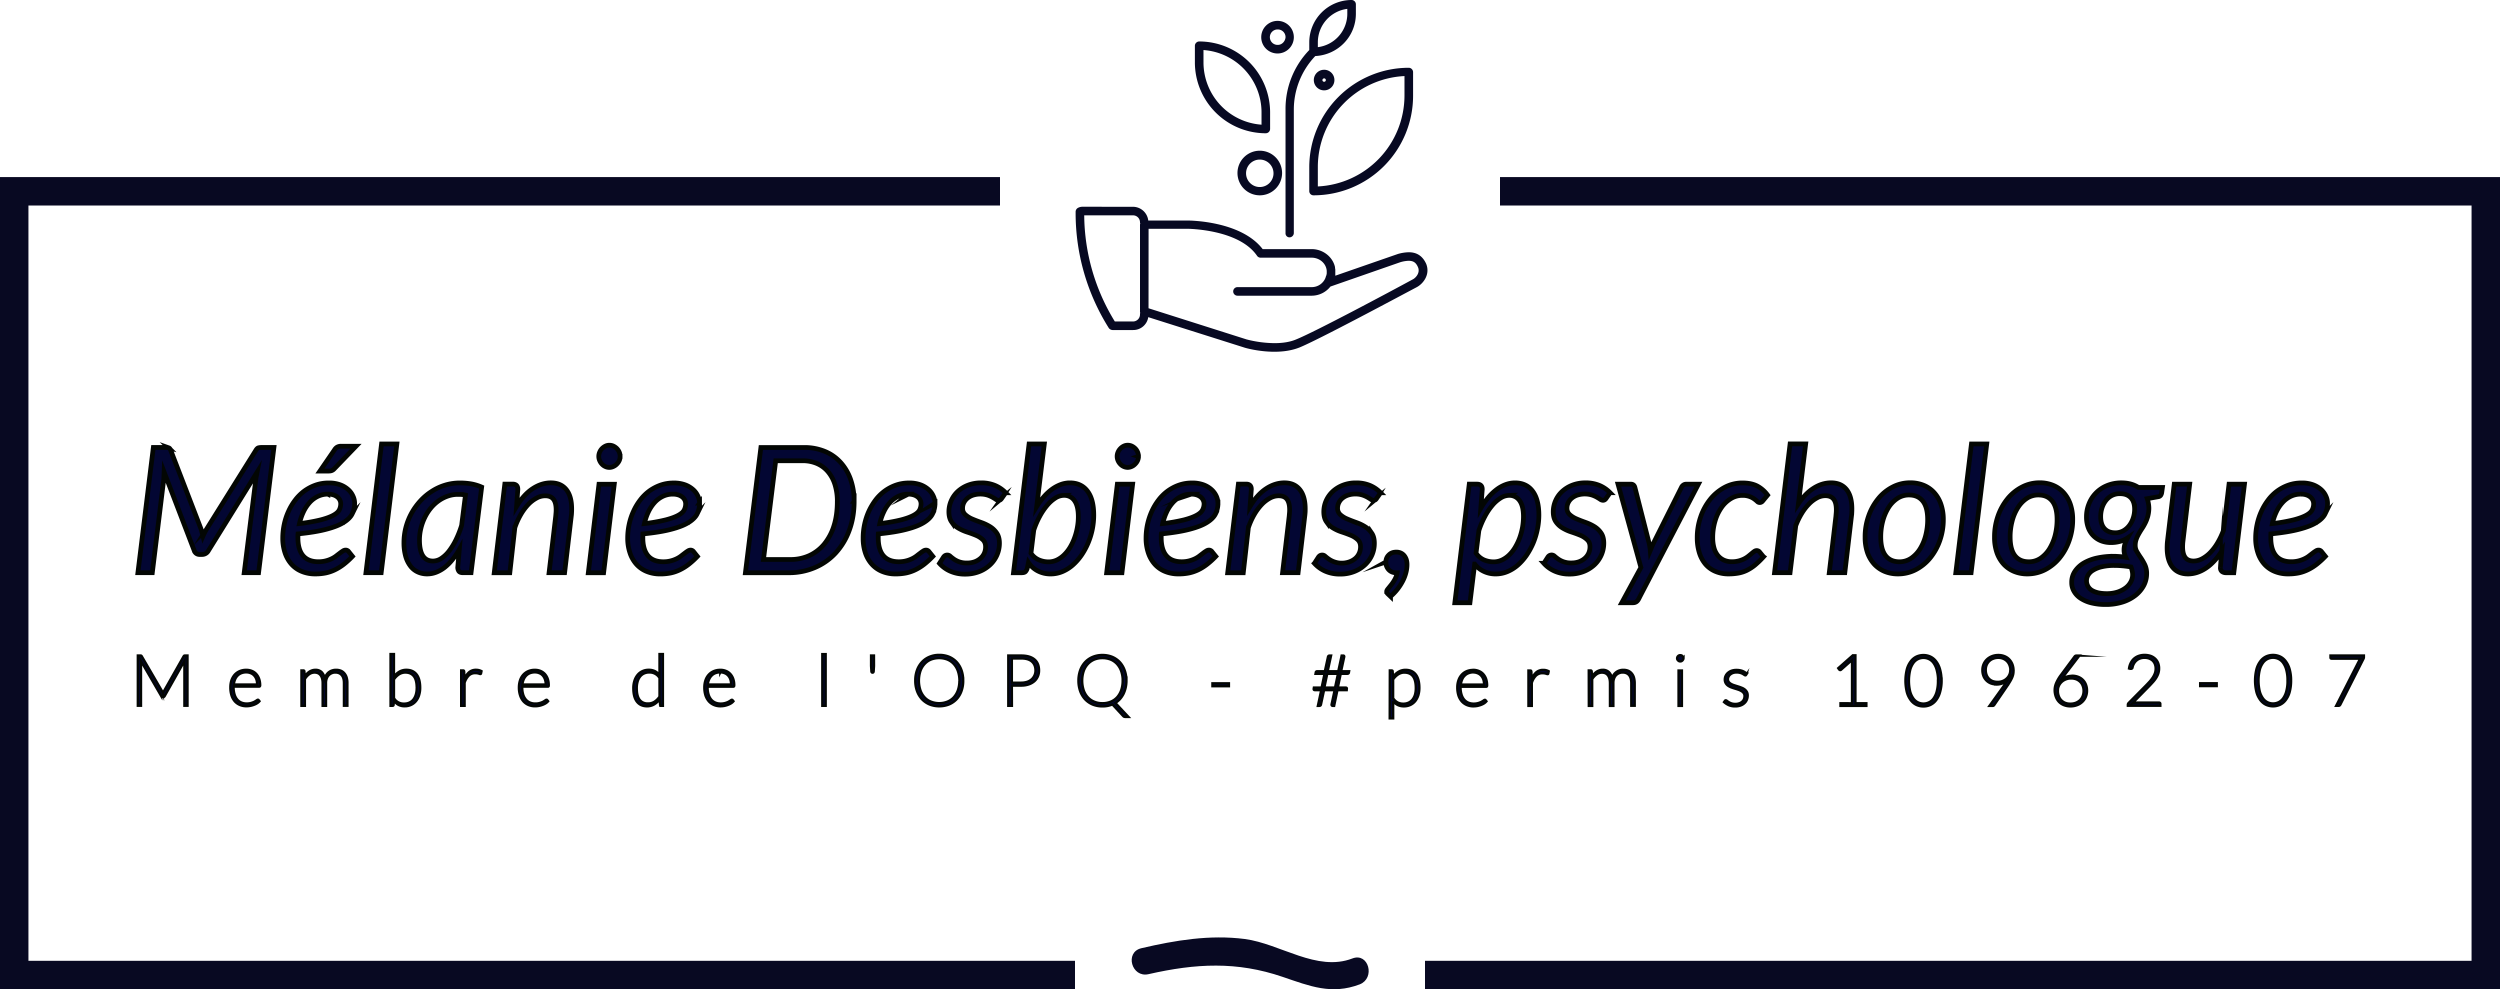 <svg id="SvgjsSvg46249" xmlns="http://www.w3.org/2000/svg" viewBox="0 0 3440 1361.2"><defs><style>.cls-1{fill:#080922;}.cls-2,.cls-3{fill:#030633;stroke:#030603;stroke-miterlimit:26.09;}.cls-2{stroke-width:6.52px;}.cls-3{stroke-width:3.26px;}.cls-4{fill:#070922;}</style></defs><title>logo</title><g id="SvgjsG46251"><g id="SvgjsG15056"><g id="SvgjsG15057"><path class="cls-1" d="M328,571.66H1704v39.13H328Zm2064,0H3768v39.13H2392Zm-2064,0h39.13V1689.2H328ZM3768,1689.2H2288.8v-39.13H3768Zm-1960.8,0H328v-39.13H1807.2Zm1960.8,0h-39.13V571.66H3768Z" transform="translate(-328 -328)"/></g><g id="SvgjsG15058"><path class="cls-2" d="M604.63,1055.94h0L562.89,947.55c-.66-1.83-1.57-2.94-2.68-3.33a18,18,0,0,0-4.76-.52H539l-21.26,172.37h19.83l15.65-127.76c.13-1.57.26-3.33.33-5.16s.19-3.71.26-5.67l41.47,108.26a7.58,7.58,0,0,0,7.57,5.22h3.13a9.8,9.8,0,0,0,8.8-5.22l67-108c-.39,2-.78,3.91-1.11,5.74a42.42,42.42,0,0,0-.78,5.22L664,1116.07H683.8L704.93,943.7h-16.7a18,18,0,0,0-4.76.52c-1.17.39-2.28,1.5-3.39,3.33l-67.76,108.39a80.41,80.41,0,0,0-5,9.71c-.39-1.69-.85-3.32-1.31-4.82S605.15,1057.63,604.63,1055.94ZM816,1020.33a23.19,23.19,0,0,0-2.15-9.39,26.23,26.23,0,0,0-6.39-9,33.81,33.81,0,0,0-11.09-6.79,43.87,43.87,0,0,0-16-2.6,53.75,53.75,0,0,0-18.27,3,61.3,61.3,0,0,0-15.52,8.21,62.55,62.55,0,0,0-12.45,12.46,77.81,77.81,0,0,0-9.26,15.65,85.73,85.73,0,0,0-5.81,17.74,91.14,91.14,0,0,0-2,18.72,62.55,62.55,0,0,0,3.14,20.41,44.54,44.54,0,0,0,8.86,15.59,38.18,38.18,0,0,0,14.09,9.91,47.74,47.74,0,0,0,18.78,3.52,70.91,70.91,0,0,0,14.35-1.37,55,55,0,0,0,12.78-4.43,67.72,67.72,0,0,0,12-7.5,104.18,104.18,0,0,0,11.94-10.89l-5.28-6.59a5.19,5.19,0,0,0-4-2.09,7,7,0,0,0-3.85,1.24,48.82,48.82,0,0,0-4.17,2.94c-1.57,1.17-3.2,2.41-5,3.84a34.9,34.9,0,0,1-6.26,3.85,40.94,40.94,0,0,1-18.32,4.18c-9.46,0-16.5-2.87-21.2-8.48s-7-13.89-7-24.65v-2.55a18.1,18.1,0,0,1,.13-2.61q23.78-2.34,38.93-6.39c10.11-2.61,18.07-5.74,23.81-9.32s9.78-7.57,11.93-12A33,33,0,0,0,816,1020.33Zm-36.84-12.39a23.34,23.34,0,0,1,8.21,1.24,17,17,0,0,1,5.48,3.19,12.93,12.93,0,0,1,3.07,4.31,11.55,11.55,0,0,1,.91,4.5,18.6,18.6,0,0,1-1.89,8.28c-1.31,2.67-3.91,5.09-8,7.37s-9.72,4.43-17.22,6.39a229.34,229.34,0,0,1-29.67,5.22,78.29,78.29,0,0,1,5.41-15.92,53.55,53.55,0,0,1,8.42-12.84,36.62,36.62,0,0,1,11.28-8.61A31.43,31.43,0,0,1,779.15,1007.94ZM817.89,942H797.67a10.85,10.85,0,0,0-5.74,1.24,11.11,11.11,0,0,0-3.72,3.85l-20,29.09h12.33a11.16,11.16,0,0,0,4.1-.72,9.35,9.35,0,0,0,3.46-2.54Zm13.63,174.07h21l21.58-177.2H853Zm144.65,0,14.61-117.85a64.77,64.77,0,0,0-14.61-4.44,91.28,91.28,0,0,0-15.26-1.23,68,68,0,0,0-20.68,3.06,71.4,71.4,0,0,0-18.45,8.67,77.45,77.45,0,0,0-15.59,13.24,88.07,88.07,0,0,0-12,16.76,87,87,0,0,0-7.7,19.44,84.43,84.43,0,0,0-2.67,21.06,68.24,68.24,0,0,0,2.28,18.4,39.51,39.51,0,0,0,6.46,13.43,26.06,26.06,0,0,0,10,8.28,29.78,29.78,0,0,0,13.11,2.87,34,34,0,0,0,12.72-2.41,46.62,46.62,0,0,0,11.74-6.78,65.74,65.74,0,0,0,10.56-10.7,100.65,100.65,0,0,0,9.33-13.89l-2.15,24.65a9.13,9.13,0,0,0,1.5,5.28c1,1.44,2.93,2.16,5.74,2.16ZM923.73,1100c-12.32,0-18.52-9.65-18.52-29a67.16,67.16,0,0,1,2-16.18,69.9,69.9,0,0,1,5.35-14.8,65.23,65.23,0,0,1,8.21-12.85,55.64,55.64,0,0,1,10.7-10,50.28,50.28,0,0,1,12.65-6.52,42,42,0,0,1,14-2.35c1.69,0,3.39.06,5.08.13a37.1,37.1,0,0,1,5.29.78L963.19,1051a137.26,137.26,0,0,1-7.76,19.7,91.33,91.33,0,0,1-9.46,15.45,44.43,44.43,0,0,1-10.69,10.18A21,21,0,0,1,923.73,1100Zm84.33,16.11h21.45l6.92-62a97.21,97.21,0,0,1,8.15-18.06,74.33,74.33,0,0,1,10.3-13.9,45.62,45.62,0,0,1,11.48-8.8,25.11,25.11,0,0,1,11.74-3.13c5.22,0,9,1.56,11.48,4.76s3.65,8,3.65,14.61c0,1.37-.06,2.8-.19,4.24s-.26,3.06-.4,4.63l-9.13,77.61h21.4l9.13-77.61a50,50,0,0,0,.45-5.28c.13-1.7.13-3.33.13-4.9,0-11.73-2.48-20.6-7.5-26.73s-12.06-9.13-21.13-9.13c-8.74,0-17.15,2.73-25.3,8.15s-15.46,13.56-21.91,24.32l1.76-23.61c0-4.76-2.42-7.17-7.18-7.17H1022.6Zm165.19-121.83h-21.06l-14.68,121.83h21.07Zm8-38.28a15.38,15.38,0,0,0-1.17-5.94,17.37,17.37,0,0,0-3.33-4.95,18.4,18.4,0,0,0-4.76-3.33,13.43,13.43,0,0,0-5.54-1.17,12.32,12.32,0,0,0-5.41,1.24,17.14,17.14,0,0,0-4.7,3.39,15.38,15.38,0,0,0-3.19,4.89,14.51,14.51,0,0,0,0,11.74,16.59,16.59,0,0,0,3.13,4.76,14.65,14.65,0,0,0,4.63,3.33,12.8,12.8,0,0,0,11,0,15.18,15.18,0,0,0,4.76-3.33,16.27,16.27,0,0,0,3.4-4.76A13.86,13.86,0,0,0,1181.27,956Zm109.37,64.37a23.19,23.19,0,0,0-2.15-9.39,26.23,26.23,0,0,0-6.39-9,34.45,34.45,0,0,0-11.09-6.79,43.87,43.87,0,0,0-16-2.6,53.75,53.75,0,0,0-18.27,3,61.3,61.3,0,0,0-15.52,8.21,62.55,62.55,0,0,0-12.45,12.46,77.81,77.81,0,0,0-9.26,15.65,85.73,85.73,0,0,0-5.81,17.74,91.14,91.14,0,0,0-2,18.72,62.55,62.55,0,0,0,3.14,20.41,43.62,43.62,0,0,0,8.86,15.59,38.18,38.18,0,0,0,14.09,9.91,47.74,47.74,0,0,0,18.78,3.52,70.91,70.91,0,0,0,14.35-1.37,55,55,0,0,0,12.78-4.43,67.72,67.72,0,0,0,12-7.5,104.18,104.18,0,0,0,11.94-10.89l-5.28-6.59a5.19,5.19,0,0,0-4-2.09,7,7,0,0,0-3.85,1.24,48.82,48.82,0,0,0-4.17,2.94c-1.57,1.17-3.2,2.41-5,3.84a34.9,34.9,0,0,1-6.26,3.85,40.94,40.94,0,0,1-18.32,4.18c-9.46,0-16.57-2.87-21.2-8.48s-7-13.89-7-24.65v-2.55c0-.84,0-1.69.06-2.61q23.88-2.34,39-6.39c10.11-2.61,18.07-5.74,23.81-9.32s9.78-7.57,11.93-12A33,33,0,0,0,1290.64,1020.33Zm-36.84-12.39a23.61,23.61,0,0,1,8.21,1.24,17,17,0,0,1,5.48,3.19,11.87,11.87,0,0,1,4,8.81,18.6,18.6,0,0,1-1.89,8.28c-1.31,2.67-3.91,5.09-8,7.37s-9.72,4.43-17.22,6.39a229.34,229.34,0,0,1-29.67,5.22,78.29,78.29,0,0,1,5.41-15.92,53.55,53.55,0,0,1,8.42-12.84,36.62,36.62,0,0,1,11.28-8.61A31.25,31.25,0,0,1,1253.8,1007.94Zm249.52,9.84a90.1,90.1,0,0,0-4.83-30,68.18,68.18,0,0,0-13.76-23.47,60,60,0,0,0-21.65-15.2,73.51,73.51,0,0,0-28.7-5.41H1375l-21.33,172.37h59.55a89.83,89.83,0,0,0,36-7.11,82.71,82.71,0,0,0,28.56-20,93.09,93.09,0,0,0,18.72-31Q1503.31,1039.8,1503.32,1017.78Zm-23.16.53c0,12.39-1.56,23.54-4.69,33.32a75.11,75.11,0,0,1-13.31,25,58.09,58.09,0,0,1-20.47,15.78,62.3,62.3,0,0,1-26.35,5.41h-36.78L1395.38,962h36.85a49.53,49.53,0,0,1,20.09,3.91,40.87,40.87,0,0,1,15.06,11.22,50.65,50.65,0,0,1,9.52,17.74A77.31,77.31,0,0,1,1480.16,1018.31Zm134.42,2a23.36,23.36,0,0,0-2.15-9.39,26.26,26.26,0,0,0-6.4-9,34.4,34.4,0,0,0-11.08-6.79,43.92,43.92,0,0,0-16-2.6,53.69,53.69,0,0,0-18.26,3,61,61,0,0,0-15.52,8.21,62.93,62.93,0,0,0-12.53,12.46,86.1,86.1,0,0,0-9.26,15.65,89.74,89.74,0,0,0-7.69,36.46,62.86,62.86,0,0,0,3.06,20.41,44.68,44.68,0,0,0,8.94,15.59,38.14,38.14,0,0,0,14.08,9.91,47.41,47.41,0,0,0,18.72,3.52,71.26,71.26,0,0,0,14.42-1.37,55.29,55.29,0,0,0,12.78-4.43,68.09,68.09,0,0,0,12-7.5,110.33,110.33,0,0,0,11.93-10.89l-5.28-6.59a5.26,5.26,0,0,0-4-2.09,7,7,0,0,0-3.85,1.24,48.82,48.82,0,0,0-4.17,2.94c-1.57,1.17-3.2,2.41-5,3.84a35.26,35.26,0,0,1-6.26,3.85,40.94,40.94,0,0,1-18.33,4.18c-9.46,0-16.56-2.87-21.26-8.48s-7-13.89-7-24.65v-2.55c0-.84,0-1.69.07-2.61q23.87-2.34,39-6.39c10.11-2.61,18.06-5.74,23.8-9.32s9.78-7.57,11.94-12A33.16,33.16,0,0,0,1614.58,1020.33Zm-36.85-12.39a23.67,23.67,0,0,1,8.22,1.24,17.18,17.18,0,0,1,5.48,3.19,12.89,12.89,0,0,1,3.06,4.31,12.76,12.76,0,0,1,.91,4.5,19.45,19.45,0,0,1-1.89,8.28c-1.3,2.67-3.91,5.09-8,7.37s-9.72,4.43-17.22,6.39a229.86,229.86,0,0,1-29.68,5.22,73.72,73.72,0,0,1,5.42-15.92,49.64,49.64,0,0,1,8.41-12.84,36.62,36.62,0,0,1,11.28-8.61A31.28,31.28,0,0,1,1577.73,1007.94Zm128.74,5.74,5.41-7.7a45.09,45.09,0,0,0-14.41-9.91,48,48,0,0,0-19.31-3.65,49.58,49.58,0,0,0-18.58,3.32,44,44,0,0,0-14,8.81,38.31,38.31,0,0,0-8.81,12.71,37.73,37.73,0,0,0-3.06,14.87c0,5.81,1.23,10.5,3.71,14a28.89,28.89,0,0,0,9.39,8.61,60,60,0,0,0,12.13,5.42q6.55,2.14,12.14,4.5a30.8,30.8,0,0,1,9.39,6.06c2.47,2.41,3.71,5.61,3.71,9.72a21.24,21.24,0,0,1-1.69,8.61,20.79,20.79,0,0,1-5.09,7,25.87,25.87,0,0,1-8,4.83,30.79,30.79,0,0,1-10.7,1.76,30.09,30.09,0,0,1-11.08-1.7,30.75,30.75,0,0,1-7.31-3.78c-1.89-1.37-3.52-2.67-4.76-3.78a6.11,6.11,0,0,0-3.91-1.7,6.46,6.46,0,0,0-3.33.85A7.45,7.45,0,0,0,1626,1095l-5.28,8.22a42.92,42.92,0,0,0,14.61,10.63,48.78,48.78,0,0,0,20.6,4.17,51.73,51.73,0,0,0,19.57-3.52,46.64,46.64,0,0,0,14.87-9.32,40.46,40.46,0,0,0,12.85-29.68c0-5.74-1.24-10.43-3.72-14a30.68,30.68,0,0,0-9.39-8.93,62.9,62.9,0,0,0-12.2-5.74c-4.37-1.57-8.48-3.13-12.26-4.76a33.4,33.4,0,0,1-9.32-5.87,11.3,11.3,0,0,1-3.79-9,16.49,16.49,0,0,1,1.76-7.5,18.27,18.27,0,0,1,5-6.2,23.38,23.38,0,0,1,7.69-4.17,34.53,34.53,0,0,1,19.7-.13,40.39,40.39,0,0,1,6.91,3c1.89,1.1,3.52,2.08,4.83,3a7,7,0,0,0,3.65,1.3,4.56,4.56,0,0,0,2.41-.65A8.2,8.2,0,0,0,1706.47,1013.68Zm16.11,102.39H1734q3.62,0,5.09-1.57a11.32,11.32,0,0,0,2.47-4.69l1.57-7.83a34.29,34.29,0,0,0,13,11.67,37.31,37.31,0,0,0,17.61,4.11,41.41,41.41,0,0,0,16.11-3.26,52.63,52.63,0,0,0,14.21-8.93,75.15,75.15,0,0,0,11.94-13.5,94.72,94.72,0,0,0,9.13-16.7,100.76,100.76,0,0,0,5.87-18.85,96.5,96.5,0,0,0,2-19.69c0-14.55-2.87-25.57-8.67-33.13s-13.83-11.28-24.2-11.28a36.12,36.12,0,0,0-12.72,2.34,50.62,50.62,0,0,0-12,6.52,68,68,0,0,0-11.08,10.31,99.56,99.56,0,0,0-9.85,13.43L1765,938.87H1744Zm69.52-106.44a16.68,16.68,0,0,1,14.54,7.44c3.46,4.95,5.15,12.26,5.15,21.78a80.3,80.3,0,0,1-1.3,14.61,85.09,85.09,0,0,1-3.78,14.28,72.3,72.3,0,0,1-6.07,13,51.46,51.46,0,0,1-8.22,10.57,36.84,36.84,0,0,1-10,7.17,27.15,27.15,0,0,1-11.8,2.61,33.51,33.51,0,0,1-13-2.67,25.39,25.39,0,0,1-11-9.2l3.85-31.63a112.81,112.81,0,0,1,8.28-19.24,86.76,86.76,0,0,1,10.31-15.19,49.38,49.38,0,0,1,11.34-10A22.18,22.18,0,0,1,1792.1,1009.63Zm94.43-15.39h-21.06l-14.68,121.83h21.07Zm8-38.28a15.38,15.38,0,0,0-1.17-5.94,14.9,14.9,0,0,0-3.33-4.95,17.44,17.44,0,0,0-4.76-3.33,13.43,13.43,0,0,0-5.54-1.17,12.51,12.51,0,0,0-5.41,1.24,15.82,15.82,0,0,0-4.63,3.39,15.57,15.57,0,0,0-3.26,4.89,14.51,14.51,0,0,0,0,11.74,15.61,15.61,0,0,0,3.19,4.76,14,14,0,0,0,4.63,3.33,13.14,13.14,0,0,0,5.41,1.23,13.43,13.43,0,0,0,5.48-1.23,14.42,14.42,0,0,0,4.76-3.33,16.27,16.27,0,0,0,3.4-4.76A13.86,13.86,0,0,0,1894.55,956Zm109.37,64.37a24.26,24.26,0,0,0-2.08-9.39,27.44,27.44,0,0,0-6.46-9,33.81,33.81,0,0,0-11.09-6.79,43.66,43.66,0,0,0-16-2.6,53,53,0,0,0-18.19,3,60,60,0,0,0-15.52,8.21,62.61,62.61,0,0,0-12.52,12.46,78.33,78.33,0,0,0-9.27,15.65,90.09,90.09,0,0,0-5.8,17.74,91.14,91.14,0,0,0-2,18.72,62.82,62.82,0,0,0,3.13,20.41,44.71,44.71,0,0,0,8.87,15.59,38.18,38.18,0,0,0,14.09,9.91,47.71,47.71,0,0,0,18.78,3.52,70.91,70.91,0,0,0,14.35-1.37,56.66,56.66,0,0,0,12.85-4.43,69.84,69.84,0,0,0,11.93-7.5,109.72,109.72,0,0,0,12-10.89l-5.34-6.59a5.17,5.17,0,0,0-3.92-2.09,6.68,6.68,0,0,0-3.84,1.24,40.17,40.17,0,0,0-4.24,2.94c-1.5,1.17-3.2,2.41-5,3.84a36.82,36.82,0,0,1-6.19,3.85,43.52,43.52,0,0,1-8.09,2.94,41,41,0,0,1-10.3,1.24c-9.46,0-16.5-2.87-21.2-8.48s-7-13.89-7-24.65v-2.55a18.1,18.1,0,0,1,.13-2.61q23.77-2.34,38.93-6.39c10.11-2.61,18.07-5.74,23.81-9.32s9.78-7.57,11.93-12A33.16,33.16,0,0,0,2003.92,1020.33Zm-36.84-12.39a23.34,23.34,0,0,1,8.21,1.24,17,17,0,0,1,5.48,3.19,12.93,12.93,0,0,1,3.07,4.31,11.67,11.67,0,0,1,1,4.5,18.67,18.67,0,0,1-2,8.28c-1.31,2.67-3.91,5.09-8,7.37s-9.72,4.43-17.15,6.39a233,233,0,0,1-29.74,5.22,77.69,77.69,0,0,1,5.41-15.92,53.55,53.55,0,0,1,8.42-12.84,36.85,36.85,0,0,1,11.34-8.61A31,31,0,0,1,1967.08,1007.94Zm50.28,108.13h21.45l7-62a97.77,97.77,0,0,1,8.09-18.06,74.33,74.33,0,0,1,10.3-13.9,45.62,45.62,0,0,1,11.48-8.8,25.11,25.11,0,0,1,11.74-3.13c5.22,0,9.07,1.56,11.48,4.76s3.65,8,3.65,14.61c0,1.37-.06,2.8-.19,4.24s-.27,3.06-.4,4.63l-9.13,77.61h21.4l9.13-77.61c.26-1.83.39-3.59.52-5.28s.13-3.33.13-4.9c0-11.73-2.55-20.6-7.57-26.73s-12-9.13-21.06-9.13c-8.74,0-17.22,2.73-25.37,8.15s-15.46,13.56-21.91,24.32l1.76-23.61c0-4.76-2.35-7.17-7.18-7.17H2032Zm205-102.39,5.41-7.7a44.94,44.94,0,0,0-14.35-9.91,48.18,48.18,0,0,0-19.3-3.65,49.12,49.12,0,0,0-18.59,3.32,44.16,44.16,0,0,0-14,8.81,39.55,39.55,0,0,0-8.87,12.71,37.74,37.74,0,0,0-3.07,14.87c0,5.81,1.24,10.5,3.79,14a29.17,29.17,0,0,0,9.32,8.61,58.63,58.63,0,0,0,12.2,5.42q6.45,2.14,12.13,4.5a30.8,30.8,0,0,1,9.39,6.06c2.48,2.41,3.72,5.61,3.72,9.72a21.29,21.29,0,0,1-1.76,8.61,20.61,20.61,0,0,1-5,7,25.39,25.39,0,0,1-8.08,4.83,31.41,31.41,0,0,1-29-3.72c-2-1.37-3.53-2.67-4.83-3.78a6,6,0,0,0-3.85-1.7,6.69,6.69,0,0,0-3.39.85,8.14,8.14,0,0,0-2.28,2.41l-5.29,8.22a44.43,44.43,0,0,0,14.61,10.63,49.15,49.15,0,0,0,20.68,4.17,51.66,51.66,0,0,0,19.5-3.52,46.93,46.93,0,0,0,14.93-9.32,41.36,41.36,0,0,0,9.52-13.5,40.27,40.27,0,0,0,3.26-16.18c0-5.74-1.23-10.43-3.71-14a30.68,30.68,0,0,0-9.39-8.93,61.29,61.29,0,0,0-12.2-5.74c-4.37-1.57-8.41-3.13-12.2-4.76a33.1,33.1,0,0,1-9.39-5.87,11.5,11.5,0,0,1-3.71-9,16.36,16.36,0,0,1,1.76-7.5,18,18,0,0,1,4.95-6.2,24.16,24.16,0,0,1,7.7-4.17,31.56,31.56,0,0,1,9.91-1.5,31,31,0,0,1,9.85,1.37,40.39,40.39,0,0,1,6.91,3c1.89,1.1,3.46,2.08,4.83,3a7,7,0,0,0,3.65,1.3,4.56,4.56,0,0,0,2.41-.65A8.11,8.11,0,0,0,2222.34,1013.68Zm12.65,87.58a14.74,14.74,0,0,0,3.91,10.63,13.22,13.22,0,0,0,10.17,4.18h1.44a27.91,27.91,0,0,1-3.2,9.19,54.15,54.15,0,0,1-4.89,7.37c-1.69,2.09-3.13,3.92-4.43,5.48s-1.89,2.74-1.89,3.72a4.35,4.35,0,0,0,1.56,3.32l3.72,3.53a69.89,69.89,0,0,0,9.59-10,72.51,72.51,0,0,0,7.17-11.15,52.9,52.9,0,0,0,4.43-11.55,42.93,42.93,0,0,0,1.5-11.22,24.4,24.4,0,0,0-.91-6.71,17.26,17.26,0,0,0-2.87-5.42,13.39,13.39,0,0,0-4.63-3.65,14.2,14.2,0,0,0-6.39-1.3c-4.3,0-7.76,1.3-10.37,4A13,13,0,0,0,2235,1101.26Zm94.89,56.09h20.8l6.52-53.28a33.23,33.23,0,0,0,12.53,10.11,37,37,0,0,0,16.43,3.58,41.15,41.15,0,0,0,16.11-3.26,53,53,0,0,0,14.28-8.93,75.15,75.15,0,0,0,11.94-13.5,98.77,98.77,0,0,0,9.13-16.7,100.6,100.6,0,0,0,5.8-18.85,96.63,96.63,0,0,0,2.09-19.69c0-14.55-2.94-25.57-8.68-33.13s-13.82-11.28-24.19-11.28a37.48,37.48,0,0,0-13.24,2.47,48.66,48.66,0,0,0-12.46,7.05,71.39,71.39,0,0,0-11.34,10.95,103.32,103.32,0,0,0-10,14.42l2-26c0-4.76-2.41-7.17-7.17-7.17H2349.7Zm74.74-147.72a16.77,16.77,0,0,1,14.54,7.44c3.46,4.95,5.15,12.26,5.15,21.78a86,86,0,0,1-1.3,14.61,91.24,91.24,0,0,1-3.78,14.28,77.61,77.61,0,0,1-6.13,13,49.26,49.26,0,0,1-8.16,10.57,37,37,0,0,1-10.11,7.17,26.93,26.93,0,0,1-11.8,2.61,34.29,34.29,0,0,1-13-2.67,25.79,25.79,0,0,1-11-9.33l3.91-31a117.59,117.59,0,0,1,8.22-19.37,81.63,81.63,0,0,1,10.3-15.39,47.64,47.64,0,0,1,11.48-10.11A22.35,22.35,0,0,1,2404.62,1009.63Zm133.5,4,5.41-7.7a45.09,45.09,0,0,0-14.41-9.91,48,48,0,0,0-19.31-3.65,49.55,49.55,0,0,0-18.58,3.32,43.87,43.87,0,0,0-14,8.81,38.07,38.07,0,0,0-11.94,27.58c0,5.81,1.24,10.5,3.72,14a28.89,28.89,0,0,0,9.39,8.61,60,60,0,0,0,12.13,5.42c4.37,1.43,8.42,2.93,12.2,4.5a31,31,0,0,1,9.32,6.06c2.55,2.41,3.79,5.61,3.79,9.72a21.29,21.29,0,0,1-1.76,8.61,20.79,20.79,0,0,1-5.09,7,25.08,25.08,0,0,1-8,4.83,30.67,30.67,0,0,1-10.63,1.76,30.24,30.24,0,0,1-11.15-1.7,30.75,30.75,0,0,1-7.31-3.78c-1.89-1.37-3.52-2.67-4.76-3.78a6.1,6.1,0,0,0-3.85-1.7,6.53,6.53,0,0,0-3.39.85,7.45,7.45,0,0,0-2.28,2.41l-5.28,8.22a43.57,43.57,0,0,0,14.6,10.63,48.86,48.86,0,0,0,20.61,4.17,51.77,51.77,0,0,0,19.57-3.52,47.61,47.61,0,0,0,14.93-9.32,41.34,41.34,0,0,0,9.46-13.5,40.34,40.34,0,0,0,3.33-16.18c0-5.74-1.24-10.43-3.72-14a30.68,30.68,0,0,0-9.39-8.93,63.18,63.18,0,0,0-12.2-5.74c-4.37-1.57-8.48-3.13-12.19-4.76a33,33,0,0,1-9.4-5.87,11.55,11.55,0,0,1-3.78-9,16.49,16.49,0,0,1,1.76-7.5,18.36,18.36,0,0,1,5-6.2,23.53,23.53,0,0,1,7.7-4.17,34.53,34.53,0,0,1,19.7-.13,40.74,40.74,0,0,1,6.91,3c1.89,1.1,3.52,2.08,4.82,3a7,7,0,0,0,3.66,1.3,4.56,4.56,0,0,0,2.41-.65A8.37,8.37,0,0,0,2538.12,1013.68Zm44.6,138.71L2665,994.24h-17a6.25,6.25,0,0,0-3.58,1.11,7.55,7.55,0,0,0-2.68,3.07l-38.54,76.89c-.85,1.69-1.63,3.39-2.35,5.08s-1.37,3.46-2.09,5.16c-.13-1.7-.32-3.4-.58-5.09s-.59-3.39-1-5l-19.57-76.76a6.6,6.6,0,0,0-1.76-3.2,5.07,5.07,0,0,0-3.78-1.24h-17.67l31.5,114.59-26.35,48.52h15.65C2578.55,1157.35,2581,1155.65,2582.72,1152.39Zm171.92-58.24h0l-5.29-6.45a5.3,5.3,0,0,0-4.1-2.09,5.76,5.76,0,0,0-3.33,1.17c-1.11.79-2.28,1.7-3.59,2.81s-2.8,2.35-4.43,3.65a33.75,33.75,0,0,1-5.74,3.72,38.93,38.93,0,0,1-7.44,2.8,35.86,35.86,0,0,1-9.65,1.18,26.06,26.06,0,0,1-11.35-2.35,23.41,23.41,0,0,1-8.28-6.65,28.69,28.69,0,0,1-5-10.31,51.78,51.78,0,0,1-1.7-13.56,79.19,79.19,0,0,1,3.2-23,62.4,62.4,0,0,1,8.74-18.52,42.88,42.88,0,0,1,12.91-12.33,29.85,29.85,0,0,1,15.72-4.5,27.7,27.7,0,0,1,10,1.5,27.15,27.15,0,0,1,6.46,3.33A48.05,48.05,0,0,1,2746,1018a4.62,4.62,0,0,0,5.67.91,5.33,5.33,0,0,0,1.83-1.56l6.72-8.09A43.07,43.07,0,0,0,2746,996.78c-5.47-2.8-12.19-4.23-20.21-4.23a51.15,51.15,0,0,0-25.11,6.26,64.45,64.45,0,0,0-19.76,16.69,79,79,0,0,0-12.92,24.07,86.23,86.23,0,0,0-4.63,28.37,68.71,68.71,0,0,0,2.81,20.28,45,45,0,0,0,8.28,15.78,36.44,36.44,0,0,0,13.63,10.11,45.47,45.47,0,0,0,18.72,3.65,74.47,74.47,0,0,0,13-1.11,44.47,44.47,0,0,0,11.74-3.78,60.05,60.05,0,0,0,11.22-7.24A118.4,118.4,0,0,0,2754.64,1094.15Zm15.13,21.92h21.39l7.82-64.57a98.47,98.47,0,0,1,8.22-17,70.9,70.9,0,0,1,10.11-13.11,45.53,45.53,0,0,1,11.09-8.35,24.44,24.44,0,0,1,11.15-2.93c5.28,0,9.13,1.63,11.61,4.83s3.65,8.08,3.65,14.67c0,1.37-.06,2.8-.19,4.24s-.27,3.06-.4,4.63l-9.13,77.61h21.39l9.13-77.61a47.32,47.32,0,0,0,.46-5.35c.13-1.69.13-3.39.13-5,0-11.67-2.48-20.47-7.43-26.6s-12.07-9.13-21.26-9.13c-8.16,0-16.05,2.41-23.81,7.3s-14.74,12-21.06,21.46l10-82.31h-21.46ZM2941.68,1101c-8.41,0-14.8-2.87-19.17-8.54s-6.59-14.22-6.59-25.5a85.9,85.9,0,0,1,2.74-21.85,68.08,68.08,0,0,1,7.82-18.46,42.07,42.07,0,0,1,12.27-12.78,28.59,28.59,0,0,1,16-4.76c8.35,0,14.67,2.87,19.11,8.54s6.58,14.16,6.58,25.37a86.11,86.11,0,0,1-2.74,21.92,64.5,64.5,0,0,1-7.82,18.45,42.89,42.89,0,0,1-12.26,12.85A28.34,28.34,0,0,1,2941.68,1101Zm-2,16.76a52.85,52.85,0,0,0,24.53-5.93,63.18,63.18,0,0,0,19.82-16.24,78.53,78.53,0,0,0,13.17-23.81,85.84,85.84,0,0,0,4.83-28.82,64.17,64.17,0,0,0-3.39-21.39,45.85,45.85,0,0,0-9.39-15.92,39.72,39.72,0,0,0-14.28-9.91,47.87,47.87,0,0,0-18.33-3.46,52.09,52.09,0,0,0-24.59,5.94,61.36,61.36,0,0,0-19.69,16.11,77.35,77.35,0,0,0-13.18,23.8,84.92,84.92,0,0,0-4.82,29,64.43,64.43,0,0,0,3.32,21.46,46.64,46.64,0,0,0,9.39,15.84,40.9,40.9,0,0,0,14.35,9.92A47.51,47.51,0,0,0,2939.72,1117.76Zm79.5-1.69h21.07l21.52-177.2h-21.07ZM3119.66,1101c-8.42,0-14.81-2.87-19.18-8.54s-6.52-14.22-6.52-25.5a85.9,85.9,0,0,1,2.74-21.85,64.26,64.26,0,0,1,7.83-18.46,42.56,42.56,0,0,1,12.19-12.78,28.62,28.62,0,0,1,16.05-4.76c8.34,0,14.73,2.87,19.17,8.54s6.59,14.16,6.59,25.37a86.56,86.56,0,0,1-2.74,21.92,68.38,68.38,0,0,1-7.83,18.45,43.63,43.63,0,0,1-12.26,12.85A28.37,28.37,0,0,1,3119.66,1101Zm-1.89,16.76a53,53,0,0,0,24.52-5.93,63.18,63.18,0,0,0,19.82-16.24,78.19,78.19,0,0,0,13.11-23.81,84.37,84.37,0,0,0,4.83-28.82,64.2,64.2,0,0,0-3.33-21.39,46.8,46.8,0,0,0-9.39-15.92,39.81,39.81,0,0,0-14.35-9.91,47.48,47.48,0,0,0-18.26-3.46,52,52,0,0,0-24.58,5.94,62.29,62.29,0,0,0-19.77,16.11,78.81,78.81,0,0,0-13.17,23.8,86.63,86.63,0,0,0-4.76,29,64.17,64.17,0,0,0,3.33,21.46,46.32,46.32,0,0,0,9.39,15.84,40.72,40.72,0,0,0,14.35,9.92A47.19,47.19,0,0,0,3117.77,1117.76ZM3284.85,1028a37.28,37.28,0,0,0-.65-7.3,40.9,40.9,0,0,0-1.63-6.52l15.13-2.68a4.86,4.86,0,0,0,3.46-2,9.32,9.32,0,0,0,1.37-3.72l1-7.1h-33.13c-6.45-4.18-14.15-6.26-22.95-6.26a50.9,50.9,0,0,0-20.81,4,44.66,44.66,0,0,0-15.13,10.5,43.9,43.9,0,0,0-9.32,14.94,46.46,46.46,0,0,0-3.2,17,42.27,42.27,0,0,0,2.61,15.59,30.74,30.74,0,0,0,17.87,17.87,37.27,37.27,0,0,0,13,2.28,45.9,45.9,0,0,0,12.92-1.7,36.21,36.21,0,0,0,10.23-4.82,44.94,44.94,0,0,0-3.84,8.93,28.78,28.78,0,0,0-1.11,7.7,20.27,20.27,0,0,0,.65,5.35,32.49,32.49,0,0,0,1.76,4.76c-2.8-.46-5.67-.79-8.48-1s-5.74-.39-8.61-.39a106.68,106.68,0,0,0-21,2.08,64.25,64.25,0,0,0-18.32,6.46,38,38,0,0,0-13,11.35,26.83,26.83,0,0,0-5,16.3,23.61,23.61,0,0,0,3.33,12.33,28.07,28.07,0,0,0,9.39,9.59,47.34,47.34,0,0,0,14.68,6.13,78.19,78.19,0,0,0,19,2.15,76,76,0,0,0,23.61-3.39,56.07,56.07,0,0,0,17.87-9.33,42.89,42.89,0,0,0,11.34-13.56,34.85,34.85,0,0,0,3.92-16.18,27.64,27.64,0,0,0-2.42-12.06,79.63,79.63,0,0,0-5.41-9.46c-2-2.87-3.78-5.67-5.41-8.41a16.81,16.81,0,0,1-2.48-9.13,23.71,23.71,0,0,1,1.37-8.22,48.07,48.07,0,0,1,3.46-7.44c1.37-2.41,2.8-4.82,4.43-7.23a71.59,71.59,0,0,0,4.44-7.7,48.72,48.72,0,0,0,3.45-8.87A44.87,44.87,0,0,0,3284.85,1028Zm-46.43,33.07c-6.26,0-11.15-1.89-14.61-5.67s-5.28-9.27-5.28-16.44a39.25,39.25,0,0,1,1.76-11.8,32.09,32.09,0,0,1,5.15-10.11,24.93,24.93,0,0,1,8.28-7.11,23.78,23.78,0,0,1,11.41-2.61c6.27,0,11.16,1.76,14.74,5.41s5.35,8.94,5.35,16a38.26,38.26,0,0,1-1.82,11.68,33.89,33.89,0,0,1-5.22,10.36,26.79,26.79,0,0,1-8.35,7.5A22.35,22.35,0,0,1,3238.42,1061.09Zm24.06,58a20.35,20.35,0,0,1-2.61,9.84,25.21,25.21,0,0,1-7.23,8.22,38.88,38.88,0,0,1-11.16,5.61,48.18,48.18,0,0,1-14.48,2.09c-8.93,0-15.78-1.57-20.67-4.57a15.4,15.4,0,0,1-5-21.13,19.66,19.66,0,0,1,7-6.65,39.16,39.16,0,0,1,11.87-4.63,73.08,73.08,0,0,1,17.09-1.76c3.39,0,7,.13,10.76.46s7.89.84,12.2,1.56a31.81,31.81,0,0,1,1.56,5.15A23.13,23.13,0,0,1,3262.48,1119.07ZM3341,994.24h-21.26l-9.19,77.41c-.2,1.9-.39,3.66-.46,5.35s-.13,3.33-.13,4.89c0,11.55,2.54,20.42,7.5,26.61s12.07,9.26,21.13,9.26c8.48,0,16.76-2.67,24.78-8s15.26-13.17,21.79-23.48l-.85,9.72c0,.07-.07.78-.2,2.15s-.19,2.87-.32,4.44-.26,3.13-.33,4.5-.13,2.08-.13,2.15a6.22,6.22,0,0,0,2.09,5.15,8.85,8.85,0,0,0,5.74,1.7h10.56l14.68-121.83h-21.27l-7.56,63.39a102.8,102.8,0,0,1-8.22,17.42,70.61,70.61,0,0,1-10.11,13.36,46.06,46.06,0,0,1-11.34,8.55,25.34,25.34,0,0,1-11.35,3c-5.28,0-9.2-1.63-11.61-4.83s-3.65-8.08-3.65-14.67c0-1.37.06-2.74.13-4.18s.26-3,.45-4.63Zm189.72,26.09a23.36,23.36,0,0,0-2.15-9.39,26.23,26.23,0,0,0-6.39-9,34.56,34.56,0,0,0-11.09-6.79,43.92,43.92,0,0,0-16-2.6,53.73,53.73,0,0,0-18.26,3,59.08,59.08,0,0,0-28,20.67,78.76,78.76,0,0,0-9.26,15.65,85.7,85.7,0,0,0-5.8,17.74,90.45,90.45,0,0,0-2,18.72,62.82,62.82,0,0,0,3.13,20.41,43.49,43.49,0,0,0,8.87,15.59,38.1,38.1,0,0,0,14.09,9.91,47.67,47.67,0,0,0,18.78,3.52,71,71,0,0,0,14.35-1.37,55.13,55.13,0,0,0,12.78-4.43,67.72,67.72,0,0,0,12-7.5,111.32,111.32,0,0,0,11.94-10.89l-5.29-6.59a5.26,5.26,0,0,0-4-2.09,7,7,0,0,0-3.85,1.24,48.84,48.84,0,0,0-4.18,2.94c-1.56,1.17-3.19,2.41-5,3.84a35.26,35.26,0,0,1-6.26,3.85,40.94,40.94,0,0,1-18.33,4.18c-9.45,0-16.56-2.87-21.19-8.48s-7-13.89-7-24.65v-2.55c0-.84,0-1.69.06-2.61q23.87-2.34,39-6.39c10.11-2.61,18.07-5.74,23.81-9.32s9.78-7.57,11.93-12A33.16,33.16,0,0,0,3530.72,1020.33Zm-36.85-12.39a23.63,23.63,0,0,1,8.22,1.24,17.07,17.07,0,0,1,5.48,3.19,12,12,0,0,1,4,8.81,18.6,18.6,0,0,1-1.89,8.28c-1.31,2.67-3.92,5.09-8,7.37s-9.72,4.43-17.22,6.39a229.66,229.66,0,0,1-29.67,5.22,77.09,77.09,0,0,1,5.41-15.92,51.51,51.51,0,0,1,8.41-12.84,36.66,36.66,0,0,1,11.29-8.61A31.24,31.24,0,0,1,3493.87,1007.94Z" transform="translate(-328 -328)"/></g><g id="SvgjsG15059"><path class="cls-3" d="M551,1279h0L523,1230.87a3,3,0,0,0-.85-.78,4.36,4.36,0,0,0-1.11-.14h-3.39v69.2h4.37v-59a18.14,18.14,0,0,0-.2-2.74l28,48.4a2.33,2.33,0,0,0,2,1.3h.78a2.18,2.18,0,0,0,2-1.3l27.26-48.4c-.07,1-.13,1.83-.13,2.74v59H586V1230h-3.46a3.83,3.83,0,0,0-1,.14,2.21,2.21,0,0,0-.78.78l-27.2,48.06c-.26.46-.52,1-.72,1.44s-.45,1-.65,1.56A19.83,19.83,0,0,0,551,1279Zm115.89-29.28a22.16,22.16,0,0,0-9.26,1.82,19.76,19.76,0,0,0-6.91,5,24.16,24.16,0,0,0-4.31,7.63,31.2,31.2,0,0,0-1.43,9.72,36.12,36.12,0,0,0,1.56,11A23.2,23.2,0,0,0,651,1293a20.2,20.2,0,0,0,7,5,22.91,22.91,0,0,0,9.13,1.76,29.52,29.52,0,0,0,5.41-.52,29.11,29.11,0,0,0,5.09-1.5,19,19,0,0,0,4.3-2.15,13,13,0,0,0,3.13-2.74l-1.24-1.57a1.17,1.17,0,0,0-1-.45,3.35,3.35,0,0,0-1.57.78c-.72.52-1.7,1.11-2.93,1.83a25,25,0,0,1-4.5,1.76,21.09,21.09,0,0,1-6.4.84,18.21,18.21,0,0,1-7.43-1.43,15.08,15.08,0,0,1-5.67-4.24,19.51,19.51,0,0,1-3.59-7,32.34,32.34,0,0,1-1.31-9.58v-1h35.16a1.38,1.38,0,0,0,1-.39A2.4,2.4,0,0,0,686,1271a26.47,26.47,0,0,0-1.5-9.13,19.05,19.05,0,0,0-4-6.65,16.12,16.12,0,0,0-6.07-4.11A19.59,19.59,0,0,0,666.84,1249.72Zm.07,3.45a15.1,15.1,0,0,1,6.06,1.18,12.34,12.34,0,0,1,4.7,3.26,14.9,14.9,0,0,1,3.06,5.28,21.52,21.52,0,0,1,1,7H649.69a26.88,26.88,0,0,1,1.76-6.91,16.94,16.94,0,0,1,3.52-5.28,14.72,14.72,0,0,1,5.22-3.39A18,18,0,0,1,666.91,1253.17Zm75.85,46h4.69v-36.78a21.89,21.89,0,0,1,6-6.59,12.54,12.54,0,0,1,7.3-2.35c3.66,0,6.4,1.24,8.29,3.79s2.87,6.06,2.87,10.82v31.11h4.63V1268a17.06,17.06,0,0,1,1-6.32,13.18,13.18,0,0,1,2.87-4.63,12.39,12.39,0,0,1,4.11-2.74,11.88,11.88,0,0,1,4.83-.92q5.76,0,8.8,3.72c2.09,2.48,3.06,6.13,3.06,10.89v31.11H806V1268a26.35,26.35,0,0,0-1-7.82,15.64,15.64,0,0,0-3.13-5.74,12.7,12.7,0,0,0-4.89-3.59,17.42,17.42,0,0,0-6.53-1.17,16,16,0,0,0-5,.71,14.4,14.4,0,0,0-4.5,2.16,13.57,13.57,0,0,0-3.59,3.65,15.46,15.46,0,0,0-2.48,5.21,16.85,16.85,0,0,0-4.3-8.67,11.93,11.93,0,0,0-8.55-3.06,13.81,13.81,0,0,0-4.37.65,17.58,17.58,0,0,0-3.91,1.82,23.25,23.25,0,0,0-3.45,2.87,28,28,0,0,0-3,3.72l-.46-7a1.34,1.34,0,0,0-1.5-1.24h-2.54Zm122.6,0h2.87c.79,0,1.18-.39,1.31-1.24l.26-5.93a18.36,18.36,0,0,0,6.32,5.8,17.67,17.67,0,0,0,8.74,2,20,20,0,0,0,9.07-2,19.22,19.22,0,0,0,6.65-5.35,23.26,23.26,0,0,0,4.11-8,33.22,33.22,0,0,0,1.43-10c0-8.28-1.69-14.48-5-18.59s-8-6.19-14-6.19a18.73,18.73,0,0,0-9.59,2.47,25.51,25.51,0,0,0-7.5,6.79v-31h-4.7Zm20.48-45.72c5,0,8.81,1.7,11.48,5.09s4,8.74,4,16a31.38,31.38,0,0,1-1.11,8.8,21,21,0,0,1-3.26,6.85,15.56,15.56,0,0,1-5.41,4.43,16.9,16.9,0,0,1-7.5,1.57,15.25,15.25,0,0,1-14-7.63v-25.63a25.44,25.44,0,0,1,7-7A16.29,16.29,0,0,1,885.84,1253.43Zm76.7,45.72h4.69v-31.63a24.46,24.46,0,0,1,5.74-9.91,12.38,12.38,0,0,1,9.07-3.39,16.67,16.67,0,0,1,2.67.19,12.67,12.67,0,0,1,2,.46,11.38,11.38,0,0,1,1.31.39,2.89,2.89,0,0,0,.84.19.92.92,0,0,0,1-.78l.65-3.19a15.78,15.78,0,0,0-3.52-1.37,16,16,0,0,0-4.11-.46,14.28,14.28,0,0,0-9.58,3.33,23.37,23.37,0,0,0-6.26,9.32l-.39-10.3a2,2,0,0,0-.46-1.18c-.2-.26-.65-.32-1.18-.32h-2.47ZM1064,1249.72a22.16,22.16,0,0,0-9.26,1.82,19.76,19.76,0,0,0-6.91,5,21.71,21.71,0,0,0-4.3,7.63,30.9,30.9,0,0,0-1.5,9.72,34,34,0,0,0,1.63,11,22.89,22.89,0,0,0,4.5,8.15,20.07,20.07,0,0,0,7,5,22.91,22.91,0,0,0,9.13,1.76,30,30,0,0,0,5.41-.52,28.86,28.86,0,0,0,5.09-1.5,21.86,21.86,0,0,0,4.3-2.15,13.2,13.2,0,0,0,3.14-2.74l-1.31-1.57a1,1,0,0,0-1-.45,3.33,3.33,0,0,0-1.56.78c-.72.52-1.7,1.11-2.87,1.83a23.9,23.9,0,0,1-4.57,1.76,20.54,20.54,0,0,1-6.32.84,18.22,18.22,0,0,1-7.44-1.43,15.08,15.08,0,0,1-5.67-4.24,19.43,19.43,0,0,1-3.65-7,32.47,32.47,0,0,1-1.24-9.58v-1h35.15a1.15,1.15,0,0,0,1-.39c.26-.26.32-.72.32-1.44a26.28,26.28,0,0,0-1.43-9.13,19.83,19.83,0,0,0-4-6.65,17.11,17.11,0,0,0-6.07-4.11A19.56,19.56,0,0,0,1064,1249.72Zm.07,3.45a15.06,15.06,0,0,1,6.06,1.18,12.26,12.26,0,0,1,4.7,3.26,14.94,14.94,0,0,1,3,5.28,21.48,21.48,0,0,1,1.11,7h-32.09a22.47,22.47,0,0,1,1.76-6.91,17.11,17.11,0,0,1,3.52-5.28,14.49,14.49,0,0,1,5.16-3.39A18.33,18.33,0,0,1,1064.08,1253.17Zm173.48,46h2.61V1228h-4.7v28.82a18.16,18.16,0,0,0-6.26-5.34,18.5,18.5,0,0,0-8.54-1.83,19.89,19.89,0,0,0-9.07,2A18.43,18.43,0,0,0,1205,1257a23.31,23.31,0,0,0-4.11,8,32.56,32.56,0,0,0-1.43,10c0,8.29,1.69,14.48,5,18.66s8,6.19,14,6.19a18.8,18.8,0,0,0,9.72-2.61,25.58,25.58,0,0,0,7.57-7l.52,7.69A1.31,1.31,0,0,0,1237.56,1299.15Zm-17.81-3.13q-7.53,0-11.54-5.09c-2.67-3.45-4-8.74-4-16a31.38,31.38,0,0,1,1.11-8.8,19.8,19.8,0,0,1,3.26-6.85,14.92,14.92,0,0,1,5.41-4.43,16.87,16.87,0,0,1,7.5-1.57,15.77,15.77,0,0,1,14,7.63v25.63a24.39,24.39,0,0,1-7,7A16.23,16.23,0,0,1,1219.75,1296Zm99.39-46.3a22,22,0,0,0-9.26,1.82,19.76,19.76,0,0,0-6.91,5,21.71,21.71,0,0,0-4.3,7.63,30.9,30.9,0,0,0-1.5,9.72,36.12,36.12,0,0,0,1.56,11,24.14,24.14,0,0,0,4.57,8.15,20.07,20.07,0,0,0,7,5,22.6,22.6,0,0,0,9.06,1.76,30.72,30.72,0,0,0,5.48-.52,29.11,29.11,0,0,0,5.09-1.5,21.86,21.86,0,0,0,4.3-2.15,12.59,12.59,0,0,0,3.07-2.74l-1.24-1.57a1.19,1.19,0,0,0-1-.45,3.33,3.33,0,0,0-1.56.78c-.72.52-1.7,1.11-2.94,1.83a23.09,23.09,0,0,1-4.5,1.76,21,21,0,0,1-6.39.84,18.14,18.14,0,0,1-7.43-1.43,15.19,15.19,0,0,1-5.68-4.24,19.5,19.5,0,0,1-3.58-7,32.34,32.34,0,0,1-1.31-9.58v-1H1337a1.16,1.16,0,0,0,1-.39,2.49,2.49,0,0,0,.32-1.44,26.28,26.28,0,0,0-1.43-9.13,19,19,0,0,0-4-6.65,16,16,0,0,0-6.06-4.11A19.05,19.05,0,0,0,1319.14,1249.72Zm0,3.45a15.14,15.14,0,0,1,6.07,1.18,12.23,12.23,0,0,1,4.69,3.26,14.91,14.91,0,0,1,3.07,5.28,21.52,21.52,0,0,1,1,7h-32.08a24.31,24.31,0,0,1,1.82-6.91,17.11,17.11,0,0,1,3.52-5.28,13.9,13.9,0,0,1,5.16-3.39A18,18,0,0,1,1319.14,1253.17Zm145-25.17h-4.63v71.15h4.63Zm66.45,2h-4v14.29l.46,7.5a1.79,1.79,0,0,0,.45,1.24,1.32,1.32,0,0,0,1.11.52,1.44,1.44,0,0,0,1.17-.52,2.78,2.78,0,0,0,.4-1.24l.45-7.5Zm122.74,34.57A40.66,40.66,0,0,0,1651,1250a32.85,32.85,0,0,0-6.72-11.22,30.85,30.85,0,0,0-10.43-7.17,35.77,35.77,0,0,0-13.44-2.48,34.11,34.11,0,0,0-13.37,2.55,29.75,29.75,0,0,0-10.43,7.17,33.1,33.1,0,0,0-6.79,11.15,40.66,40.66,0,0,0-2.41,14.48,41.23,41.23,0,0,0,2.41,14.54,33.25,33.25,0,0,0,6.79,11.16,30.85,30.85,0,0,0,10.43,7.17,35.4,35.4,0,0,0,13.37,2.48,35.77,35.77,0,0,0,13.44-2.48,30.85,30.85,0,0,0,10.43-7.17,32,32,0,0,0,6.72-11.16A41.23,41.23,0,0,0,1653.38,1264.52Zm-5.22,0a40.65,40.65,0,0,1-2,13,28.81,28.81,0,0,1-5.68,9.79,24,24,0,0,1-8.8,6.06,30.85,30.85,0,0,1-22.63,0,23.26,23.26,0,0,1-8.81-6.06,28.11,28.11,0,0,1-5.73-9.79,42.7,42.7,0,0,1,0-26,28,28,0,0,1,5.73-9.78,24.41,24.41,0,0,1,8.81-6.2,31.82,31.82,0,0,1,22.63,0,24.29,24.29,0,0,1,8.8,6.2,28.11,28.11,0,0,1,5.68,9.78A40,40,0,0,1,1648.16,1264.52Zm72.2,6.78h12.91a31.37,31.37,0,0,0,10.24-1.56,23.45,23.45,0,0,0,7.76-4.31,18.49,18.49,0,0,0,4.83-6.58,19.8,19.8,0,0,0,1.69-8.35c0-6.59-2-11.68-6.19-15.2s-10.24-5.35-18.33-5.35H1715.4v69.2h5Zm0-4v-33.33h12.91c6.46,0,11.35,1.44,14.61,4.31s5,6.91,5,12.26a16,16,0,0,1-1.37,6.65,16.33,16.33,0,0,1-3.85,5.35,18.31,18.31,0,0,1-6.13,3.52,26.59,26.59,0,0,1-8.22,1.24Zm157.63-2.74a40.66,40.66,0,0,0-2.41-14.48,32.85,32.85,0,0,0-6.72-11.22,30.89,30.89,0,0,0-10.44-7.17,35.68,35.68,0,0,0-13.43-2.48,34.08,34.08,0,0,0-13.37,2.55,29.88,29.88,0,0,0-10.44,7.17,33.08,33.08,0,0,0-6.78,11.15,42.27,42.27,0,0,0-2.41,14.48,42.87,42.87,0,0,0,2.41,14.54,33.23,33.23,0,0,0,6.78,11.16,31,31,0,0,0,10.44,7.17,35.37,35.37,0,0,0,13.37,2.48,37.43,37.43,0,0,0,7.24-.65,36.16,36.16,0,0,0,6.52-2l14.74,15.91a3.35,3.35,0,0,0,1.37,1,4.9,4.9,0,0,0,1.76.26h4.24l-18-19.24a32.71,32.71,0,0,0,6.32-5.28,35,35,0,0,0,4.77-7,39.33,39.33,0,0,0,3-8.54A43.89,43.89,0,0,0,1878,1264.52Zm-5.15,0a40.6,40.6,0,0,1-2,13,29,29,0,0,1-5.68,9.79,24.32,24.32,0,0,1-8.74,6.06,29.29,29.29,0,0,1-11.41,2.15,28.64,28.64,0,0,1-11.28-2.15,24.32,24.32,0,0,1-8.81-6.06,28,28,0,0,1-5.74-9.79,42.91,42.91,0,0,1,0-26,27.84,27.84,0,0,1,5.74-9.78,25.58,25.58,0,0,1,8.81-6.2,29.93,29.93,0,0,1,11.28-2.08,30.61,30.61,0,0,1,11.41,2.08,24.67,24.67,0,0,1,8.74,6.2,28.26,28.26,0,0,1,5.68,9.78A40,40,0,0,1,1872.84,1264.52Zm123.52,3.65v3.91h22.69v-3.91Zm172,9.33h12.78l.2-2.15c0-.85-.46-1.31-1.44-1.31h-11l4-19h9c1.31,0,2.09-.58,2.22-1.63l.32-1.89h-11l4.24-19.56a1.37,1.37,0,0,0,.07-.59c0-1-.52-1.44-1.5-1.44h-2.09l-4.63,21.59H2154.9l4.7-21.59h-2.09a2.3,2.3,0,0,0-1.44.46,2.4,2.4,0,0,0-.78,1.37l-4.3,19.76h-10.37c-1.31,0-2,.59-2.15,1.63l-.33,1.89h12.39l-4,19h-10.63l-.13.78a5.11,5.11,0,0,0-.13.72v.46a1.4,1.4,0,0,0,.39,1.17,1.83,1.83,0,0,0,1.11.33H2146l-4.63,21.65h2.09a2.19,2.19,0,0,0,1.43-.46,2.25,2.25,0,0,0,.79-1.5l4.23-19.69h14.55l-4.18,19.5a1.35,1.35,0,0,0-.06.52,1.62,1.62,0,0,0,.46,1.24,1.52,1.52,0,0,0,1.1.39h2Zm-18-3.46,4-19H2169l-4,19Zm89.94,42.33H2245v-23.74a17.38,17.38,0,0,0,6.26,5.35,18.6,18.6,0,0,0,8.61,1.82,20,20,0,0,0,9.06-2,19.78,19.78,0,0,0,6.65-5.35,26,26,0,0,0,4.11-8,35.6,35.6,0,0,0,1.37-10c0-8.28-1.69-14.48-5-18.65s-8-6.2-14-6.2a18.21,18.21,0,0,0-9.71,2.61,25.37,25.37,0,0,0-7.57,7l-.46-7.5a1.14,1.14,0,0,0-.39-1,1.74,1.74,0,0,0-1-.26h-2.54Zm20.41-62.94c5,0,8.87,1.7,11.48,5.09s4,8.74,4,16a33.83,33.83,0,0,1-1,8.8,20.9,20.9,0,0,1-3.32,6.85,15.59,15.59,0,0,1-5.42,4.43,16.84,16.84,0,0,1-7.5,1.57,16.65,16.65,0,0,1-7.76-1.76,16.9,16.9,0,0,1-6.19-5.87V1263a24.87,24.87,0,0,1,7-7A16.32,16.32,0,0,1,2260.75,1253.43Zm94.56-3.71a22.44,22.44,0,0,0-9.32,1.82,19.52,19.52,0,0,0-6.85,5,21.89,21.89,0,0,0-4.31,7.63,29.27,29.27,0,0,0-1.5,9.72,36.11,36.11,0,0,0,1.57,11,23,23,0,0,0,4.57,8.15,20.07,20.07,0,0,0,7,5,22.6,22.6,0,0,0,9.06,1.76,30.72,30.72,0,0,0,5.48-.52,32.85,32.85,0,0,0,5.09-1.5,22.14,22.14,0,0,0,4.3-2.15,14,14,0,0,0,3.07-2.74l-1.24-1.57a1.19,1.19,0,0,0-1-.45,3.33,3.33,0,0,0-1.56.78c-.72.52-1.7,1.11-2.94,1.83a25,25,0,0,1-4.5,1.76,21,21,0,0,1-6.39.84,18.14,18.14,0,0,1-7.43-1.43,15.19,15.19,0,0,1-5.68-4.24,19.67,19.67,0,0,1-3.59-7,32.69,32.69,0,0,1-1.3-9.58v-1h35.22a1.16,1.16,0,0,0,1-.39,2.49,2.49,0,0,0,.32-1.44,28,28,0,0,0-1.43-9.13,20,20,0,0,0-4-6.65,16,16,0,0,0-6.06-4.11A19.29,19.29,0,0,0,2355.31,1249.72Zm0,3.45a15.14,15.14,0,0,1,6.07,1.18,12.3,12.3,0,0,1,4.69,3.26,14.91,14.91,0,0,1,3.07,5.28,21.52,21.52,0,0,1,1,7H2338.1a24.31,24.31,0,0,1,1.82-6.91,15,15,0,0,1,3.52-5.28,13.9,13.9,0,0,1,5.16-3.39A17.92,17.92,0,0,1,2355.31,1253.17Zm75.92,46h4.63v-31.63a24.35,24.35,0,0,1,5.74-9.91,12.46,12.46,0,0,1,9.06-3.39,16.07,16.07,0,0,1,2.67.19,11.43,11.43,0,0,1,2,.46,11.14,11.14,0,0,1,1.3.39,2.88,2.88,0,0,0,.85.19.85.85,0,0,0,1-.78l.65-3.19a15.26,15.26,0,0,0-7.57-1.83,14.35,14.35,0,0,0-9.65,3.33,23.47,23.47,0,0,0-6.26,9.32l-.39-10.3a2.67,2.67,0,0,0-.39-1.18,1.66,1.66,0,0,0-1.24-.32h-2.41Zm83.08,0h4.63v-36.78a22.07,22.07,0,0,1,6.07-6.59,12.52,12.52,0,0,1,7.3-2.35c3.65,0,6.39,1.24,8.28,3.79s2.81,6.06,2.81,10.82v31.11h4.69V1268a17.06,17.06,0,0,1,1-6.32,13,13,0,0,1,2.8-4.63,12.6,12.6,0,0,1,4.11-2.74,12.43,12.43,0,0,1,4.89-.92q5.68,0,8.81,3.72c2,2.48,3.06,6.13,3.06,10.89v31.11h4.7V1268a28.08,28.08,0,0,0-1.05-7.82,15.49,15.49,0,0,0-3.13-5.74,13.16,13.16,0,0,0-4.89-3.59,17.37,17.37,0,0,0-6.52-1.17,15.84,15.84,0,0,0-5,.71,14.4,14.4,0,0,0-4.5,2.16,13.91,13.91,0,0,0-3.65,3.65,16.91,16.91,0,0,0-2.48,5.21,15.85,15.85,0,0,0-4.3-8.67,11.77,11.77,0,0,0-8.48-3.06,13.56,13.56,0,0,0-4.37.65,15.24,15.24,0,0,0-3.91,1.82,21,21,0,0,0-3.46,2.87,29.16,29.16,0,0,0-3.06,3.72l-.39-7a1.39,1.39,0,0,0-1.5-1.24h-2.55Zm128.09-48.65h-4.63v48.65h4.63Zm2.09-16.76a3.7,3.7,0,0,0-.4-1.7,4.44,4.44,0,0,0-.91-1.43,4,4,0,0,0-1.37-.92,5,5,0,0,0-1.69-.32,4.64,4.64,0,0,0-1.63.32,3.89,3.89,0,0,0-1.37.92,4.42,4.42,0,0,0-1,1.43,4.81,4.81,0,0,0-.33,1.7,4.47,4.47,0,0,0,.33,1.63,6,6,0,0,0,1,1.3,5.09,5.09,0,0,0,1.37,1,4.43,4.43,0,0,0,1.63.33,4.79,4.79,0,0,0,1.69-.33,5.25,5.25,0,0,0,1.37-1,6,6,0,0,0,.91-1.3A3.45,3.45,0,0,0,2644.49,1233.74Zm86.21,22.76,1.05-1.63a19.78,19.78,0,0,0-6.33-3.92,23,23,0,0,0-7.89-1.23,19.59,19.59,0,0,0-6.72,1,15.66,15.66,0,0,0-5.09,2.93,12.56,12.56,0,0,0-3.19,4.18,12.19,12.19,0,0,0-1.11,5,10,10,0,0,0,1.17,5,11.35,11.35,0,0,0,3.07,3.46,21.85,21.85,0,0,0,4.37,2.35c1.56.58,3.26,1.17,5,1.69s3.39,1,5,1.57a21.65,21.65,0,0,1,4.3,2,9.67,9.67,0,0,1,3.07,2.74,6.63,6.63,0,0,1,1.17,4,11.35,11.35,0,0,1-.78,4.17,9.74,9.74,0,0,1-2.42,3.46,10.52,10.52,0,0,1-3.91,2.28,15.05,15.05,0,0,1-5.41.91,16.86,16.86,0,0,1-5.48-.78,19.85,19.85,0,0,1-3.72-1.7,24.36,24.36,0,0,1-2.41-1.69,2.88,2.88,0,0,0-1.57-.79,1.44,1.44,0,0,0-.84.2,1.51,1.51,0,0,0-.52.59l-1.18,1.63a25.56,25.56,0,0,0,6.65,4.3,21.75,21.75,0,0,0,8.87,1.63,20.59,20.59,0,0,0,7.24-1.17,14.93,14.93,0,0,0,5.35-3.2,12.39,12.39,0,0,0,3.33-4.69,15.13,15.13,0,0,0,1.17-5.94,10.07,10.07,0,0,0-1.17-5,12.09,12.09,0,0,0-3.07-3.46,16.48,16.48,0,0,0-4.37-2.34,51.68,51.68,0,0,0-5-1.76l-4.95-1.57a21.74,21.74,0,0,1-4.31-1.83,11.75,11.75,0,0,1-3.13-2.6,6.19,6.19,0,0,1-1.17-3.85,7.53,7.53,0,0,1,.91-3.52,8.46,8.46,0,0,1,2.35-2.94,12.85,12.85,0,0,1,3.72-2.09,16.45,16.45,0,0,1,4.82-.71,17.85,17.85,0,0,1,5,.58,16.61,16.61,0,0,1,3.46,1.37,25.72,25.72,0,0,1,2.21,1.37,3.06,3.06,0,0,0,1.44.66A1.12,1.12,0,0,0,2730.7,1256.5Zm129.91,39.06v3.59h35.61v-3.59h-15.06v-65.93h-3.65l-20,17.67,1.44,2a1.73,1.73,0,0,0,2.48.13l15.26-13.5a33.84,33.84,0,0,0-.2,3.52v56.15Zm139-31a55.73,55.73,0,0,0-2-15.72,32,32,0,0,0-5.35-11,21.34,21.34,0,0,0-7.89-6.52,22.89,22.89,0,0,0-9.65-2.09,23.13,23.13,0,0,0-9.65,2.09,21.25,21.25,0,0,0-7.83,6.52,32.37,32.37,0,0,0-5.35,11,66.57,66.57,0,0,0,0,31.5,32.6,32.6,0,0,0,5.35,11,21.25,21.25,0,0,0,7.83,6.52,23.13,23.13,0,0,0,9.65,2.09,22.89,22.89,0,0,0,9.65-2.09,21.34,21.34,0,0,0,7.89-6.52,31.6,31.6,0,0,0,5.35-11A56.17,56.17,0,0,0,2999.66,1264.52Zm-4.89,0a54.84,54.84,0,0,1-1.63,14.41,29.16,29.16,0,0,1-4.31,9.72,16.5,16.5,0,0,1-6.39,5.54,17.42,17.42,0,0,1-15.26,0,16.93,16.93,0,0,1-6.33-5.54,29.39,29.39,0,0,1-4.37-9.72,64.25,64.25,0,0,1,0-28.76,29.18,29.18,0,0,1,4.37-9.78,16.93,16.93,0,0,1,6.33-5.54,17.42,17.42,0,0,1,15.26,0,16.5,16.5,0,0,1,6.39,5.54,29,29,0,0,1,4.31,9.78A54.05,54.05,0,0,1,2994.77,1264.52Zm80.74,5.22a21.54,21.54,0,0,0,8.67-1.76,19,19,0,0,0,6.85-4.83c-.66,1.11-1.44,2.35-2.29,3.52s-1.69,2.55-2.67,3.91l-20.48,28.57h4.24a2.58,2.58,0,0,0,2.35-1.11l18.19-26.61c1.31-2,2.48-3.78,3.53-5.54a48,48,0,0,0,2.67-5,25,25,0,0,0,1.7-4.89,22.34,22.34,0,0,0,.52-5.15,24,24,0,0,0-1.5-8.87,20.49,20.49,0,0,0-4.31-6.85,18.34,18.34,0,0,0-6.58-4.43,22.45,22.45,0,0,0-8.48-1.57,23.92,23.92,0,0,0-8.81,1.57,21.64,21.64,0,0,0-7,4.37,20.21,20.21,0,0,0-4.57,6.58,20.45,20.45,0,0,0-1.63,8.29,21.64,21.64,0,0,0,1.43,8.08,17.41,17.41,0,0,0,4.11,6.26,18,18,0,0,0,6.2,4A21.79,21.79,0,0,0,3075.51,1269.74Zm18.78-19.76a15.1,15.1,0,0,1-1.11,5.8,15.68,15.68,0,0,1-3.39,5.15,15.85,15.85,0,0,1-5.55,3.72,17.66,17.66,0,0,1-7.37,1.43,20,20,0,0,1-6.71-1.1,14.36,14.36,0,0,1-5.09-3.26,14.53,14.53,0,0,1-3.33-5.22,18.93,18.93,0,0,1-1.17-6.85,17.33,17.33,0,0,1,1.24-6.72,16.53,16.53,0,0,1,3.59-5.28,15.58,15.58,0,0,1,5.47-3.39,18.7,18.7,0,0,1,7-1.24,16.44,16.44,0,0,1,6.59,1.24,16.24,16.24,0,0,1,5.22,3.46,15.87,15.87,0,0,1,3.45,5.41A18.94,18.94,0,0,1,3094.29,1250Zm85,7.82a22.11,22.11,0,0,0-8.68,1.63,20.6,20.6,0,0,0-6.85,4.7c.66-1.11,1.44-2.28,2.29-3.46s1.76-2.48,2.8-3.78l20.61-26.94h-4.11a2.83,2.83,0,0,0-2.48,1.11L3164,1256.5a54.45,54.45,0,0,0-6.78,11.48,24.72,24.72,0,0,0-2,9.19,27.08,27.08,0,0,0,1.57,9.52,20.22,20.22,0,0,0,4.37,7.18,19.88,19.88,0,0,0,6.91,4.5,24.19,24.19,0,0,0,8.87,1.56,24.74,24.74,0,0,0,9.19-1.63,20.43,20.43,0,0,0,7.24-4.5,19.43,19.43,0,0,0,4.7-6.85,21.7,21.7,0,0,0,1.69-8.6,22.52,22.52,0,0,0-1.56-8.55,18.33,18.33,0,0,0-10.7-10.56A22.61,22.61,0,0,0,3179.27,1257.8Zm-19.57,20.48a16.89,16.89,0,0,1,1.24-6.13,16.61,16.61,0,0,1,3.59-5.41,17.91,17.91,0,0,1,5.74-3.85,19.21,19.21,0,0,1,7.69-1.5,19.93,19.93,0,0,1,7,1.17,15.78,15.78,0,0,1,5.35,3.46,14,14,0,0,1,3.52,5.41,19.21,19.21,0,0,1,1.3,7.18,18.63,18.63,0,0,1-1.3,7,16.2,16.2,0,0,1-3.65,5.55,17.7,17.7,0,0,1-5.74,3.65,21.11,21.11,0,0,1-7.57,1.3,19.2,19.2,0,0,1-7.17-1.3,15.67,15.67,0,0,1-5.35-3.72,15.38,15.38,0,0,1-3.39-5.67A19.36,19.36,0,0,1,3159.7,1278.28ZM3279,1229.17a24.09,24.09,0,0,0-7.95,1.24,19.7,19.7,0,0,0-6.46,3.65,18.89,18.89,0,0,0-4.57,5.87,23.11,23.11,0,0,0-2.47,7.89l2.34.4a.4.4,0,0,1,.26.06h.27a2,2,0,0,0,1.95-1.69,15.44,15.44,0,0,1,2-5.42,14.85,14.85,0,0,1,3.52-4.24,13.88,13.88,0,0,1,4.89-2.8,17.89,17.89,0,0,1,6-1,18.91,18.91,0,0,1,5.81.85,15.1,15.1,0,0,1,4.89,2.67,13,13,0,0,1,3.39,4.63,16.1,16.1,0,0,1,1.3,6.65,20.19,20.19,0,0,1-1,6.33,29.29,29.29,0,0,1-2.94,5.87,45.64,45.64,0,0,1-4.3,5.61c-1.7,1.82-3.46,3.78-5.41,5.74l-23.68,23.93a3.8,3.8,0,0,0-.65,1,3.11,3.11,0,0,0-.26,1.11v1.63h44.67v-2.74a1.48,1.48,0,0,0-.45-1.17,1.62,1.62,0,0,0-1.24-.46h-29.94a30.75,30.75,0,0,0-3.39.2,13.76,13.76,0,0,0-3.26.58l21.72-22.11c2-2,3.85-4,5.67-6a43.86,43.86,0,0,0,4.76-5.93,29.92,29.92,0,0,0,3.26-6.46,21.64,21.64,0,0,0,1.18-7.24,19.91,19.91,0,0,0-1.57-8.21,16.41,16.41,0,0,0-4.37-5.81,18.19,18.19,0,0,0-6.32-3.52A26.51,26.51,0,0,0,3279,1229.17Zm76.44,39v3.91h22.76v-3.91Zm125.08-3.65a56.12,56.12,0,0,0-1.95-15.72,32.37,32.37,0,0,0-5.35-11,21,21,0,0,0-7.89-6.52,23.35,23.35,0,0,0-19.31,0,21.14,21.14,0,0,0-7.82,6.52,32,32,0,0,0-5.35,11,66.57,66.57,0,0,0,0,31.5,32.23,32.23,0,0,0,5.35,11,21.14,21.14,0,0,0,7.82,6.52,23.35,23.35,0,0,0,19.31,0,21,21,0,0,0,7.89-6.52,32,32,0,0,0,5.35-11A56.57,56.57,0,0,0,3480.5,1264.52Zm-4.89,0a54.42,54.42,0,0,1-1.63,14.41,29.16,29.16,0,0,1-4.3,9.72,16.93,16.93,0,0,1-6.33,5.54,17.62,17.62,0,0,1-7.69,1.76,17.11,17.11,0,0,1-7.63-1.76,16.86,16.86,0,0,1-6.33-5.54,29,29,0,0,1-4.37-9.72,64.25,64.25,0,0,1,0-28.76,28.79,28.79,0,0,1,4.37-9.78,16.86,16.86,0,0,1,6.33-5.54,17.11,17.11,0,0,1,7.63-1.76,17.62,17.62,0,0,1,7.69,1.76,16.93,16.93,0,0,1,6.33,5.54,29,29,0,0,1,4.3,9.78A53.64,53.64,0,0,1,3475.61,1264.52ZM3580.74,1230h-46v3a1.3,1.3,0,0,0,.39.92,1.18,1.18,0,0,0,.91.39h39.92a11.62,11.62,0,0,0-1.57,2.28l-31.89,62.61h3.13a2.92,2.92,0,0,0,1.76-.46,3.94,3.94,0,0,0,1-1.3l31.77-62.87a2.62,2.62,0,0,0,.39-1,4.53,4.53,0,0,0,.19-1.44Z" transform="translate(-328 -328)"/></g><g id="SvgjsG15060"><path class="cls-4" d="M2187.79,328a58.36,58.36,0,0,0-58.24,58.24v10.62a116.21,116.21,0,0,0-32.66,81.46V648.71a5.48,5.48,0,0,0,5.51,5.9,6.05,6.05,0,0,0,5.9-5.9v-170a107,107,0,0,1,29.52-73.58c31.08-1.58,55.87-26.76,55.87-58.24v-13a6,6,0,0,0-5.9-5.9Zm-5.9,12.2v6.69a46.37,46.37,0,0,1-40.53,46v-6.69A46.37,46.37,0,0,1,2181.89,340.2Zm-96,16.53a22.43,22.43,0,1,0,22.43,22.43A22.42,22.42,0,0,0,2085.87,356.73Zm.4,11.8a10.58,10.58,0,0,1,10.62,10.63c-.39,5.9-5.11,10.62-10.62,10.62a10.63,10.63,0,1,1,0-21.25Zm-108.22,16.53a6.05,6.05,0,0,0-5.9,5.9v22.82a97.57,97.57,0,0,0,97.59,97.59,6,6,0,0,0,5.9-5.9V482.65A97.57,97.57,0,0,0,1978.05,385.06Zm5.91,11.8a86,86,0,0,1,79.88,85.79v16.92A86,86,0,0,1,1984,413.78Zm282.53,24.4A137,137,0,0,0,2129.55,558.2v32.66a5.79,5.79,0,0,0,5.91,5.9A137,137,0,0,0,2272.4,459.82V427.16a6.06,6.06,0,0,0-5.91-5.9ZM2150,424a14.17,14.17,0,1,0,14.16,14.16A14.11,14.11,0,0,0,2150,424Zm110.57,8.65v26.76a125.39,125.39,0,0,1-119.23,125.14V557.81a125.39,125.39,0,0,1,119.23-125.14ZM2150,435.82a2.36,2.36,0,1,1-2.37,2.36A2.54,2.54,0,0,1,2150,435.82Zm-88.54,99.56a30.69,30.69,0,1,0,30.69,30.69,30.74,30.74,0,0,0-30.69-30.69Zm0,12.2a18.89,18.89,0,0,1,18.89,18.88,18.89,18.89,0,1,1-37.78,0,18.89,18.89,0,0,1,18.89-18.88ZM1817.9,612.5a13,13,0,0,0-6.69,1.58,6.14,6.14,0,0,0-3.15,5.11v2a297,297,0,0,0,45.65,158.19,6.72,6.72,0,0,0,5.11,2.75h28.33A20.82,20.82,0,0,0,1908,764.4l131.82,41.71c.79.39,19.68,5.9,41.72,5.9,13.37,0,24.79-2,34.62-5.9,26-10.63,130.25-66.5,161.34-83,8.26-4.33,18.89-16.92,13-31.87-4.73-10.63-12.6-16.14-24-16.14a58.25,58.25,0,0,0-14.95,2.36l-86.18,29.91v-8.26c0-.79-.39-2-.39-2.76v-.79c-3.15-14.16-16.53-24.79-32.27-24.79h-67.29c-29.9-39-100.74-39.35-103.88-39.35H1908a21.33,21.33,0,0,0-21.25-18.89Zm2,11.81h67.29a9.58,9.58,0,0,1,9.45,9.44c0,.79,0,1.18.39,1.58,0,.39-.39,1.18-.39,1.57V756.53a3,3,0,0,0,.39,2,3.6,3.6,0,0,0-.39,2,9.67,9.67,0,0,1-9.45,9.84H1862a282.27,282.27,0,0,1-42.11-146Zm88.54,18.49h53.13c.78,0,70.83.4,96,37a6,6,0,0,0,4.72,2.76h70.44c11,0,20.07,7.87,20.86,18.1v2.75a7.58,7.58,0,0,1-.4,2.76,1.45,1.45,0,0,1-.39,1.18c-.39.79-.39,1.57-.79,2.36,0,.39-.39.79-.39,1.18a20.39,20.39,0,0,1-18.5,12.2H2030.78a5.9,5.9,0,1,0,0,11.8h102.31a33,33,0,0,0,25.58-12.59l96-33.45a46.21,46.21,0,0,1,11.41-2c6.69,0,10.23,2.36,13,8.65,3.54,7.87-3.15,15-7.09,16.92-31.08,16.93-135,72.41-160.55,82.64-8.26,3.54-18.49,5.12-29.9,5.12a158.16,158.16,0,0,1-38.17-5.12l-135-42.89Z" transform="translate(-328 -328)"/></g><g id="SvgjsG15061"><path class="cls-1" d="M2188.93,1646.82c-49,18.86-99.1-20.23-148.14-26.75-48-6.17-95.33,1.72-142.31,12.69-23.31,5.49-13.37,41.15,10,35.67,64.81-14.75,121.39-17.84,184.49,3.77,37.37,12.69,67.21,25,106,10.29C2220.82,1673.91,2211.22,1638.25,2188.93,1646.82Z" transform="translate(-328 -328)"/></g></g></g></svg>